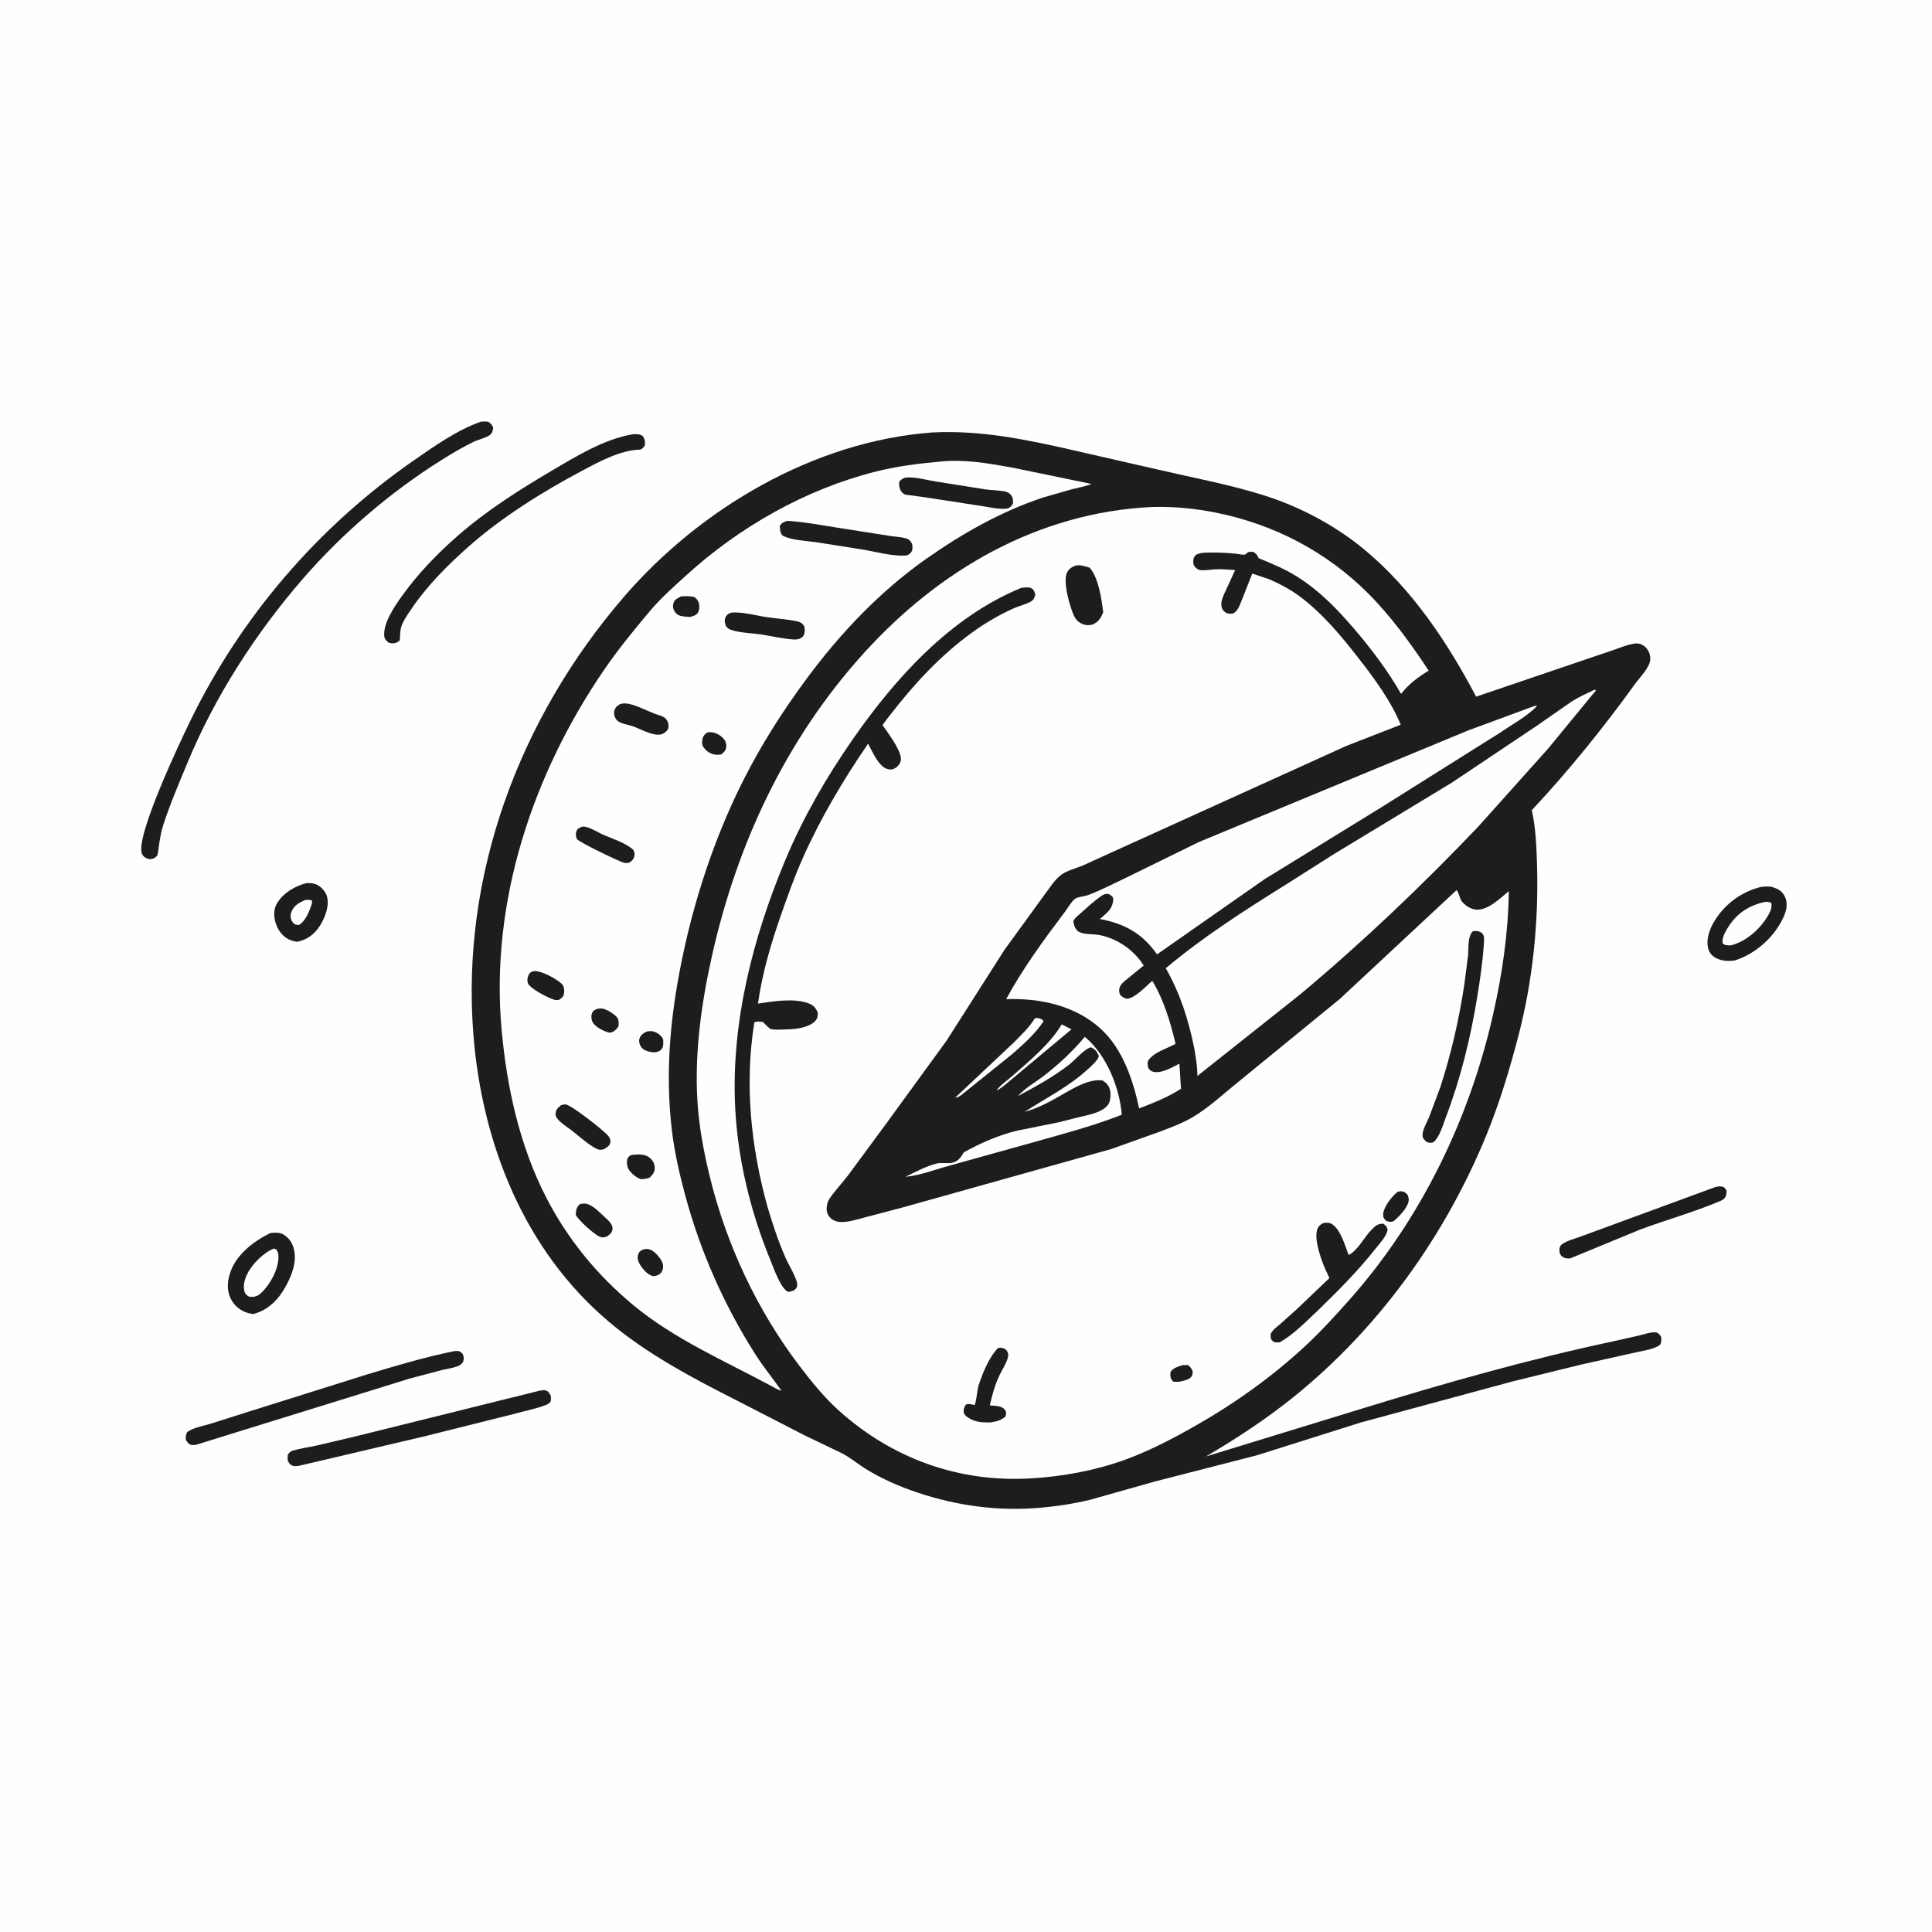 <svg version="1.1" xmlns="http://www.w3.org/2000/svg" style="display: block;" viewBox="0 0 2048 2048" width="1024" height="1024">
<path transform="translate(0,0)" fill="rgb(254,254,254)" d="M -0 -0 L 2048 0 L 2048 2048 L -0 2048 L -0 -0 z"/>
<path transform="translate(0,0)" fill="rgb(31,28,30)" d="M 324.876 936.128 C 328.756 935.954 333.38 936.299 336.826 938.284 C 341.204 940.805 345.318 945.491 346.644 950.426 C 349.335 960.439 344.416 973.131 339.033 981.5 C 333.159 990.631 325.519 996.124 314.959 998.363 C 311.597 997.748 308.391 997.055 305.345 995.439 C 298.817 991.978 293.983 984.806 292 977.769 C 290.066 970.906 289.963 963.512 293.802 957.288 C 300.61 946.254 312.658 939.3 324.876 936.128 z"/>
<path transform="translate(0,0)" fill="rgb(254,254,254)" d="M 323.695 953.963 C 326.25 953.78 327.977 953.777 330.5 954.437 C 331.174 956.76 330.284 958.877 329.527 961.089 C 327.294 967.609 322.997 977.535 316.5 980.615 L 313.5 980.104 C 311.443 979.436 310.198 977.837 309.258 975.971 C 307.628 972.734 307.768 969.809 308.993 966.5 C 311.538 959.627 317.43 956.708 323.695 953.963 z"/>
<path transform="translate(0,0)" fill="rgb(31,28,30)" d="M 1818.83 1258.14 C 1820.77 1257.83 1822.73 1257.46 1824.7 1257.71 C 1828.19 1258.16 1828.29 1259.35 1830.2 1262 C 1830.23 1264.36 1830.22 1266 1829.27 1268.2 C 1828.13 1270.83 1826.11 1272.03 1823.53 1273.12 C 1795.96 1284.82 1766.57 1293 1738.48 1303.41 L 1664.21 1334.07 C 1662.29 1334.08 1659.78 1333.96 1658 1333.2 C 1655.64 1332.19 1653.94 1330.47 1653.34 1327.9 C 1652.88 1325.95 1652.86 1322.88 1653.86 1321.12 C 1656.83 1315.93 1670.82 1312.78 1676.54 1310.41 L 1818.83 1258.14 z"/>
<path transform="translate(0,0)" fill="rgb(31,28,30)" d="M 286.523 1307.11 C 290.612 1306.6 296.272 1306.22 299.948 1308.34 C 306.323 1312 309.813 1317.25 311.571 1324.27 C 315.357 1339.37 307.602 1356.33 299.735 1368.87 C 292.489 1380.42 281.531 1389.84 268.148 1392.97 L 263.5 1392.02 C 255.29 1389.84 248.647 1384.53 244.761 1377 C 240.375 1368.5 240.894 1358.74 243.762 1349.84 C 250.182 1329.93 268.479 1315.99 286.523 1307.11 z"/>
<path transform="translate(0,0)" fill="rgb(254,254,254)" d="M 290.452 1323.5 C 291.259 1323.7 292.169 1324.18 292.941 1324.5 C 294.8 1327.28 295.167 1329.24 295.166 1332.56 C 295.16 1345.62 286.35 1361.71 276.885 1370.51 C 272.773 1374.33 269.898 1374.97 264.5 1374.66 C 262.117 1373.56 259.981 1371.91 259.219 1369.25 C 257.399 1362.9 259.289 1356.31 262.032 1350.6 C 266.974 1340.3 279.641 1327.45 290.452 1323.5 z"/>
<path transform="translate(0,0)" fill="rgb(31,28,30)" d="M 1866.76 940.18 C 1870.61 939.72 1875.76 939.289 1879.47 940.525 L 1880.5 940.9 L 1884.26 942.416 C 1888.7 944.701 1891.78 948.62 1893.17 953.362 C 1895.51 961.309 1892.2 969.449 1888.5 976.442 C 1878.37 995.587 1859.28 1011.85 1838.61 1018.22 C 1831.76 1019.06 1825.11 1018.71 1818.86 1015.49 C 1815.04 1013.53 1812.04 1010.06 1810.9 1005.91 C 1808.03 995.461 1812.46 984.226 1817.98 975.393 C 1828.95 957.83 1846.66 944.978 1866.76 940.18 z"/>
<path transform="translate(0,0)" fill="rgb(254,254,254)" d="M 1870.47 956.116 C 1873.64 956.012 1874.93 955.616 1877.71 957.252 C 1878.55 962.018 1876.68 966.261 1874.31 970.336 C 1865.97 984.691 1851.23 997.895 1835.01 1002.1 C 1830.97 1001.98 1829.29 1002.52 1826.02 1000 C 1825.42 993.984 1828.18 989.007 1831.19 984 C 1840.46 968.544 1853.13 960.228 1870.47 956.116 z"/>
<path transform="translate(0,0)" fill="rgb(31,28,30)" d="M 572.226 1474.13 C 573.902 1473.87 576.838 1473.35 578.5 1473.89 C 581.587 1474.9 582.319 1476.96 583.898 1479.5 C 583.912 1481.18 584.435 1484.54 583.504 1485.91 C 582.205 1487.83 579.913 1488.87 577.813 1489.67 C 568.588 1493.18 558.299 1495.14 548.782 1497.83 L 451.44 1522.2 L 317.236 1553.76 L 314 1554.14 C 310.782 1554.3 308.544 1553.57 306.5 1550.95 C 304.359 1548.21 304.833 1545.22 305.111 1542 C 306.958 1539.49 307.775 1538.53 310.795 1537.63 C 318.596 1535.29 327.209 1534.18 335.199 1532.42 L 377.084 1522.56 L 572.226 1474.13 z"/>
<path transform="translate(0,0)" fill="rgb(31,28,30)" d="M 481.657 1432.22 L 485 1432.05 C 487.556 1432.24 488.814 1433.51 490.5 1435.26 C 491.797 1438.75 491.983 1439.92 490.978 1443.5 C 489.688 1445.29 488.633 1446.57 486.609 1447.54 C 481.268 1450.12 474.207 1450.91 468.434 1452.32 L 434.09 1461.39 L 207.819 1531.53 C 206.313 1531.68 204.49 1531.96 203 1531.68 C 199.916 1531.1 198.688 1528.82 197.049 1526.5 C 196.754 1522.95 196.743 1521.18 198.5 1518.05 C 204.838 1513.25 215.328 1511.64 222.894 1509.31 L 262.816 1496.65 L 388.689 1457.09 C 419.343 1447.81 450.247 1438.61 481.657 1432.22 z"/>
<path transform="translate(0,0)" fill="rgb(31,28,30)" d="M 670.886 460.315 C 675.68 460.226 677.3 459.764 681.5 462.278 C 683.747 466.328 683.816 467.148 683.624 471.8 C 682.263 474.336 681.436 475.237 678.924 476.648 C 658.169 476.751 634.645 489.654 616.682 499.207 C 575.1 521.321 532.256 548.022 496.894 579.252 C 474.449 599.074 452.185 621.467 435.467 646.429 C 431.916 651.73 427.462 657.89 425.48 664.01 C 424.009 668.551 424.106 674.118 423.809 678.884 L 420.5 681.133 C 417.189 682.237 415.193 682.269 411.937 681.26 C 409.447 678.967 407.585 677.681 407.288 674 C 406.186 660.359 418.323 642.628 425.929 632 C 442.88 608.313 463.481 586.908 485.411 567.781 C 516.066 541.043 550.135 519.45 585.075 498.838 C 611.166 483.446 640.71 465.353 670.886 460.315 z"/>
<path transform="translate(0,0)" fill="rgb(31,28,30)" d="M 509.744 447.028 C 512.38 446.66 514.862 446.851 517.5 447.028 C 520.606 449.034 521.355 450.114 522.842 453.5 C 522.415 456.149 522.063 458.49 520.022 460.5 C 516.69 463.781 507.019 465.967 502.516 468.122 C 490.613 473.818 479.277 480.617 468.105 487.613 C 413.824 521.604 362.758 565.43 320.823 613.835 C 270.847 671.524 227.814 738.255 198.554 808.963 C 189.589 830.626 180.186 852.476 172.99 874.785 C 170.635 882.085 169.529 889.137 168.435 896.705 C 168.136 898.778 167.556 905.465 166.5 907.005 C 165.74 908.114 164.5 908.801 163.5 909.698 C 160.626 910.665 159.006 911.256 156 910.092 C 153.546 909.142 151.237 907.261 150.364 904.748 C 143.764 885.746 190.721 786.807 201.508 764.588 C 255.439 653.493 337.416 558.321 438.811 487.924 C 460.617 472.785 484.649 455.768 509.744 447.028 z"/>
<path transform="translate(0,0)" fill="rgb(31,28,30)" d="M 988.361 458.415 C 1040.15 455.815 1088.47 466.052 1138.6 477.48 L 1227.19 497.721 C 1264.26 506.346 1302.28 513.36 1338.6 524.697 C 1377.1 536.72 1414.76 556.535 1445.87 582.233 C 1496.64 624.178 1534.38 680.757 1564.74 738.469 L 1704.99 690.838 C 1713.89 688.149 1724.83 682.986 1733.9 682.095 C 1737.38 681.753 1741.44 683.358 1743.96 685.749 C 1747.56 689.158 1749.32 693.31 1749.4 698.253 C 1749.53 706.965 1738.19 718.092 1733.12 725.12 C 1699.63 771.596 1662.91 816.994 1623.78 858.834 C 1627.89 877.003 1628.72 897.139 1629.29 915.719 C 1631.16 977.036 1624.94 1039.21 1609.43 1098.6 C 1600.24 1133.78 1589.7 1168.8 1575.95 1202.5 C 1532.05 1310.11 1461.59 1408.2 1370.86 1481.18 C 1341.79 1504.57 1310.5 1525.05 1278.35 1543.92 L 1445.36 1492.68 C 1532.27 1465.96 1620.2 1441.01 1709.17 1422.07 L 1737.73 1415.63 C 1742.76 1414.39 1749.34 1412.04 1754.5 1412.32 C 1758 1412.5 1758.99 1414.52 1760.89 1417 C 1761.13 1420.28 1761.45 1422.51 1759.75 1425.5 C 1753.48 1430.39 1741.66 1431.81 1733.96 1433.59 L 1675.91 1446.55 L 1603.42 1464.35 L 1442.13 1508 L 1332.65 1542.58 L 1223.98 1570.51 L 1156.39 1589.6 C 1138.94 1593.91 1120.95 1596.67 1103.05 1598.25 C 1058.64 1602.16 1015.42 1596.42 973.17 1582.38 C 954.15 1576.06 934.438 1567.55 917.402 1556.91 C 908.964 1551.65 900.951 1544.79 892.104 1540.34 L 852.874 1521.52 L 781.66 1484.88 C 734.02 1460.74 686.306 1435.66 645.3 1401 C 555.498 1325.07 510.984 1212.13 501.826 1096.95 C 488.33 927.204 550.868 760.968 661.115 632.975 C 742.187 538.852 863.219 467.564 988.361 458.415 z"/>
<path transform="translate(0,0)" fill="rgb(254,254,254)" d="M 1125.47 1085.86 L 1135.79 1091.18 L 1063.45 1151.58 C 1061.12 1153.2 1059.02 1154.84 1056.36 1155.89 C 1059.98 1150.55 1067.81 1145.24 1072.76 1140.88 C 1090.83 1124.95 1113.12 1106.75 1125.47 1085.86 z"/>
<path transform="translate(0,0)" fill="rgb(254,254,254)" d="M 1096.92 1079.5 C 1098.07 1079.33 1099.33 1079.08 1100.5 1079.3 C 1102.76 1079.73 1105.16 1080.5 1106.26 1082.5 C 1097.62 1095.64 1084.97 1106.9 1073.21 1117.21 L 1018.76 1160.98 C 1016.44 1162.39 1015.4 1163.5 1012.61 1163.5 L 1074.73 1105.04 C 1082.56 1097.11 1091.15 1089.07 1096.92 1079.5 z"/>
<path transform="translate(0,0)" fill="rgb(254,254,254)" d="M 1149.91 1099.11 L 1150.72 1099.76 C 1173.15 1118.89 1186.72 1152.83 1189.16 1181.64 C 1159.81 1193.22 1129.33 1201.32 1099 1209.87 L 1007.39 1235.39 C 992.284 1239.4 975.326 1246.08 959.876 1247.44 C 969.947 1242.61 982.247 1235.88 993.084 1233.35 C 998.625 1232.06 1004.67 1233.88 1010.12 1232.39 C 1015.46 1230.92 1018.27 1227.28 1020.96 1222.72 L 1021.65 1221.52 C 1038.9 1211.93 1059.27 1202.99 1078.49 1198.5 L 1121.96 1189.72 L 1142.18 1184.64 C 1152.36 1182.1 1168.33 1179.77 1174.74 1170.85 C 1177.43 1167.11 1177.67 1159.68 1176.63 1155.28 C 1175.55 1150.69 1172.57 1147.85 1168.81 1145.3 C 1152.92 1143.03 1133.58 1156.22 1120.41 1163.55 C 1109.15 1169.8 1098.69 1175.31 1086.13 1178.58 C 1109.89 1163.26 1134.07 1151.5 1154.94 1131.78 C 1158.31 1128.59 1163.59 1124.01 1164.87 1119.5 C 1163.02 1115.04 1160.96 1112.21 1156.5 1110.17 C 1149.83 1111.55 1139.71 1123.53 1133.93 1128.08 C 1116.9 1141.49 1098.06 1151.6 1079.08 1161.9 C 1085.86 1153.8 1098.53 1146.66 1107 1140.05 C 1122.58 1127.88 1137.25 1114.31 1149.91 1099.11 z"/>
<path transform="translate(0,0)" fill="rgb(254,254,254)" d="M 1689.41 731.5 L 1691.45 731.027 L 1691.5 732.167 L 1640.77 793.896 L 1567.02 876.244 C 1507.8 938.417 1444.23 998.941 1378.33 1054.02 L 1269.27 1140.57 C 1269.33 1130.97 1267.68 1121.67 1266.16 1112.22 C 1259.98 1081.36 1251.39 1053.91 1235.78 1026.36 C 1275.52 992.967 1319.03 965.206 1362.97 937.776 L 1414.53 905.053 L 1538.99 829.66 L 1629.83 768.832 L 1666.33 743.419 C 1673.63 738.859 1681.68 735.272 1689.41 731.5 z"/>
<path transform="translate(0,0)" fill="rgb(254,254,254)" d="M 1626.22 748.5 C 1627.28 748.259 1628.45 748.244 1629.53 748.149 C 1619.21 759.189 1602.43 768.178 1589.85 776.87 L 1464 855.947 L 1340.38 932.038 L 1226.5 1011.68 C 1211.21 989.615 1192.02 979.044 1165.84 974.195 C 1169.08 971.384 1172.79 968.527 1175.53 965.236 C 1178.81 961.318 1180.35 956.531 1179.93 951.5 C 1178.15 949.332 1177.14 948.481 1174.5 947.51 C 1172.05 947.597 1170.32 947.908 1168.23 949.282 C 1160.05 954.673 1151.99 962.349 1144.61 968.886 C 1142.09 971.117 1138.57 973.628 1137.77 977 C 1138.33 980.078 1139.1 982.974 1141.06 985.5 C 1145.72 991.502 1158.38 989.695 1165.5 991.169 C 1184.92 995.191 1201.76 1006.93 1212.4 1023.5 L 1195.72 1037.05 C 1193.03 1039.28 1189.43 1041.8 1187.73 1044.88 C 1185.97 1048.05 1186.08 1050.64 1187.04 1054 C 1189.45 1056.92 1190.89 1057.73 1194.5 1058.78 C 1203.51 1057.98 1214.71 1045.43 1221.51 1039.73 C 1233.57 1059.67 1240.88 1083.93 1246.13 1106.52 C 1237.3 1111.34 1224.4 1114.97 1218.02 1123 C 1215.71 1125.91 1216.58 1128.16 1217.07 1131.5 C 1218.33 1133.82 1219.34 1135.22 1222 1135.99 C 1230.88 1138.56 1242.57 1131.33 1250.21 1127.54 L 1251.91 1154.12 C 1238.17 1163.03 1222.78 1169.09 1207.56 1174.96 C 1201.1 1145.05 1190.31 1112.28 1167.24 1090.96 C 1140.11 1065.9 1102.39 1057.89 1066.56 1059.15 C 1084.12 1026.77 1106.66 995.986 1128.83 966.614 C 1131.73 962.769 1135.84 955.601 1139.55 952.79 C 1142.23 950.767 1150.11 950.084 1153.62 948.746 C 1166.76 943.735 1179.78 937.057 1192.5 930.998 L 1270.66 892.668 L 1555.95 774.428 L 1626.22 748.5 z"/>
<path transform="translate(0,0)" fill="rgb(254,254,254)" d="M 995.584 489.412 C 1020.96 486.471 1047.41 491.071 1072.32 495.533 L 1157.06 513.02 C 1150.57 515.624 1143.2 516.874 1136.42 518.573 L 1105.56 527.424 C 1060.82 542.37 1019.96 565.563 981.523 592.6 C 932.944 626.768 890.74 671.307 855.467 718.919 C 829.749 753.633 806.926 789.425 787.502 828.048 C 753.86 894.942 730.573 969.813 717.919 1043.57 C 709.161 1094.62 706.117 1145.43 712.081 1197 C 714.875 1221.16 720.364 1245.04 726.736 1268.48 C 742.83 1327.68 767.786 1383.77 800.649 1435.56 C 809.132 1448.92 819.257 1461.26 828.396 1474.19 C 824.561 1473.37 820.812 1470.87 817.327 1469.05 C 767.824 1442.43 714.515 1419.41 671.022 1383.25 C 632.911 1351.56 601.729 1313.6 579.023 1269.43 C 550.852 1214.64 537.291 1152.79 531.748 1091.81 C 519.423 956.219 564.562 820.598 640.708 709.568 C 655.61 687.839 672.289 667.571 689.204 647.417 C 700.337 634.152 713.962 622.19 726.751 610.5 C 783.287 558.824 853.665 518.764 928.088 499.941 C 950.114 494.371 972.99 491.432 995.584 489.412 z"/>
<path transform="translate(0,0)" fill="rgb(31,28,30)" d="M 685.447 1093.5 C 687.765 1093.11 690.133 1092.71 692.442 1093.36 C 697.074 1094.66 700.638 1097.31 702.906 1101.5 C 703.087 1104.66 703.55 1108.1 701.999 1111 C 700.485 1113.84 698.334 1114.48 695.5 1115.4 C 692.626 1115.61 690.215 1115.38 687.42 1114.61 C 683.785 1113.62 680.644 1111.96 678.862 1108.5 C 677.633 1106.11 676.994 1103.1 678.049 1100.5 C 679.683 1096.47 681.87 1095.44 685.447 1093.5 z"/>
<path transform="translate(0,0)" fill="rgb(31,28,30)" d="M 749.571 776.5 C 750.9 776.219 750.924 776.16 752.504 776.137 C 758.111 776.055 763.917 779.217 767.405 783.5 C 769.321 785.854 770.304 788.964 769.819 792 C 769.151 796.184 767.575 797.144 764.5 799.733 C 762.729 800.011 760.789 800.145 759 800.013 C 753.557 799.613 748.91 796.554 745.76 792.127 C 744.197 789.931 743.979 787.214 744.427 784.627 C 745.126 780.595 746.308 778.905 749.571 776.5 z"/>
<path transform="translate(0,0)" fill="rgb(31,28,30)" d="M 721.987 632.184 C 726.779 632.014 731.314 631.639 736 632.874 C 738.064 634.313 739.451 635.854 740.43 638.181 C 741.647 641.074 741.628 646.248 740.106 649 C 738.314 652.239 735.099 652.941 731.801 654.016 C 728.455 653.951 724.781 653.569 721.5 652.86 C 718.747 652.265 716.714 650.644 715.237 648.286 C 713.389 645.334 712.923 642.327 713.98 639 C 715.124 635.402 718.915 633.89 721.987 632.184 z"/>
<path transform="translate(0,0)" fill="rgb(31,28,30)" d="M 632.594 1069.5 L 636.198 1069 C 641.198 1068.54 649.273 1073.75 652.897 1077.17 C 656.244 1080.33 655.743 1083.25 655.79 1087.5 C 654.12 1090.65 652.42 1091.95 649.5 1093.94 L 646 1094.74 C 640.462 1093.28 632.395 1089.45 628.941 1084.69 C 627.025 1082.05 626.294 1077.67 627.407 1074.5 C 628.484 1071.43 629.935 1071.02 632.594 1069.5 z"/>
<path transform="translate(0,0)" fill="rgb(31,28,30)" d="M 681.61 1324.5 C 683.94 1324.07 685.618 1323.71 687.982 1324.23 C 693.073 1325.35 699.151 1332.35 701.455 1336.86 C 703.098 1340.07 703.496 1343.63 702.03 1347 C 700.73 1349.98 699.33 1350.72 696.5 1352.08 L 692.5 1352.83 C 686.512 1351.42 681.688 1345.73 678.474 1340.67 C 676.37 1337.35 675.241 1333.63 676.5 1329.76 C 677.482 1326.73 678.981 1326.05 681.61 1324.5 z"/>
<path transform="translate(0,0)" fill="rgb(31,28,30)" d="M 668.758 1224.5 L 670.88 1224.16 C 677.28 1223.49 684.162 1223.22 689.242 1227.72 C 692.395 1230.52 694 1234.01 694.056 1238.23 C 694.117 1242.82 691.679 1245.19 688.628 1248.31 C 685.27 1249.64 682.596 1249.86 679 1249.96 C 674.552 1248.13 670.668 1245.19 667.674 1241.39 C 665.04 1238.05 664.164 1234.19 664.795 1230 C 665.283 1226.76 666.103 1226.3 668.758 1224.5 z"/>
<path transform="translate(0,0)" fill="rgb(31,28,30)" d="M 565.117 1029.5 L 567.38 1029.4 C 574.395 1029.31 591.515 1038.23 596.225 1043.79 C 598.181 1046.1 598.396 1050.59 597.821 1053.5 C 597.145 1056.92 595.097 1058.09 592.5 1059.91 C 590.711 1060.11 589.128 1060.27 587.375 1059.73 C 581.164 1057.85 562.306 1048.25 559.753 1042.5 C 558.682 1040.09 558.961 1036.93 559.909 1034.5 C 561.116 1031.4 562.166 1030.81 565.117 1029.5 z"/>
<path transform="translate(0,0)" fill="rgb(31,28,30)" d="M 614.602 1276.5 C 615.972 1276.15 617.352 1275.91 618.768 1275.83 C 626.193 1275.44 634.187 1283.77 639.221 1288.5 C 642.905 1291.96 649.642 1297.04 649.317 1302.52 C 649.066 1306.75 646.603 1308.37 643.5 1310.65 C 640.898 1311.62 638.737 1312.17 636 1311.09 C 630.018 1308.74 612.952 1293.33 610.384 1287.86 C 610.622 1282.77 610.79 1280.06 614.602 1276.5 z"/>
<path transform="translate(0,0)" fill="rgb(31,28,30)" d="M 616.395 876.5 L 618.126 876.234 C 623.663 875.921 632.618 881.686 637.644 884.02 C 647.911 888.788 663.325 893.238 671.5 901.04 C 672.52 903.674 673.016 904.518 672.427 907.36 C 671.659 911.067 669.949 912.463 666.912 914.5 C 665.288 914.809 663.646 915.019 662.005 914.682 C 656.815 913.615 613.493 892.551 611.679 889.5 C 610.371 887.299 610.055 883.955 610.948 881.5 C 612.168 878.142 613.464 877.991 616.395 876.5 z"/>
<path transform="translate(0,0)" fill="rgb(31,28,30)" d="M 657.046 746.5 C 658.772 745.968 660.689 745.58 662.5 745.638 C 671.853 745.937 685.124 753.191 694.079 756.624 C 697.898 758.088 703.859 759.054 706.303 762.52 C 708.327 765.391 709.423 769.129 708.143 772.5 C 707.098 775.252 704.87 776.477 702.5 777.924 C 701.198 778.315 699.875 778.762 698.5 778.817 C 689.698 779.163 678.852 772.671 670.679 769.819 C 665.879 768.143 657.378 767.192 653.953 763.5 C 651.755 761.131 650.452 757.187 651.125 754 C 651.904 750.31 653.951 748.377 657.046 746.5 z"/>
<path transform="translate(0,0)" fill="rgb(31,28,30)" d="M 594.775 1171.5 C 596.202 1171.17 598.042 1170.63 599.5 1170.72 C 605.461 1171.11 639.184 1197.8 644.294 1203.5 C 646.291 1205.73 647.512 1208.43 646.846 1211.5 C 646.04 1215.21 642.962 1216.29 640.042 1218.26 C 638.834 1218.54 637.765 1218.84 636.5 1218.85 C 629.498 1218.93 611.676 1202.44 605.433 1197.86 C 600.842 1194.49 595.354 1191.02 591.569 1186.74 C 589.642 1184.57 588.461 1182.55 589.04 1179.5 C 589.807 1175.45 591.806 1173.91 594.775 1171.5 z"/>
<path transform="translate(0,0)" fill="rgb(31,28,30)" d="M 774.7 649.5 C 785.597 648.062 801.678 652.585 812.87 654.213 C 823.524 655.762 834.772 656.433 845.255 658.706 C 848.908 659.498 850.766 661.092 852.696 664.177 C 853.077 667.184 853.454 670.139 852.146 673 C 850.919 675.686 849.019 676.47 846.5 677.51 C 844.656 677.814 842.876 677.973 841 677.855 C 829.668 677.138 817.594 674.166 806.277 672.481 C 796.539 671.032 783.463 670.879 774.355 667.472 C 771.975 666.581 771.102 665.506 769.5 663.628 C 768.463 660.415 767.524 657.76 768.995 654.5 C 770.287 651.638 772.045 650.711 774.7 649.5 z"/>
<path transform="translate(0,0)" fill="rgb(31,28,30)" d="M 958.997 506.5 L 960.125 506.292 C 969.642 505.199 981.939 508.767 991.424 510.337 L 1044.68 518.763 C 1051.68 519.804 1059.75 519.54 1066.49 521.294 C 1067.99 521.685 1069.49 522.636 1070.63 523.681 C 1073.92 526.692 1073.81 529.413 1073.87 533.5 C 1072.09 536.753 1071.72 537.107 1068.5 538.948 L 1065.5 539.315 C 1057.6 539.776 1049.13 537.659 1041.33 536.521 L 982.052 527.372 L 965 525.024 C 963.295 524.77 959.887 524.634 958.5 523.874 C 958.07 523.638 956.763 522.483 956.315 522.013 C 953.411 518.97 952.926 515.001 953.115 511 C 955.213 508.208 955.941 507.894 958.997 506.5 z"/>
<path transform="translate(0,0)" fill="rgb(31,28,30)" d="M 833.194 552.5 C 834.493 552.204 835.569 552.134 836.902 552.236 C 858.101 553.861 879.803 558.392 900.873 561.424 L 943.494 568.101 C 949.127 568.994 955.16 569.162 960.64 570.735 C 962.909 571.387 964.316 572.604 965.698 574.5 C 967.67 577.204 967.329 580.375 966.97 583.5 C 965.322 586.461 964.555 587.243 961.5 588.711 C 946.211 590.224 927.174 584.486 912 582.122 L 865.11 574.775 C 854.5 573.208 838.873 572.814 829.5 567.702 C 826.695 564.622 826.91 561.505 826.647 557.5 C 828.282 554.488 830.224 553.816 833.194 552.5 z"/>
<path transform="translate(0,0)" fill="rgb(254,254,254)" d="M 1221.01 537.436 C 1244.17 536.828 1266.4 538.908 1289.11 543.46 C 1350.18 555.702 1406.08 584.785 1450.2 628.924 C 1474.63 653.365 1495.48 682.188 1514.49 710.942 C 1503.93 717.191 1494.1 724.564 1486.36 734.145 L 1485.23 735.554 C 1470.67 710.382 1453.82 687.92 1434.87 665.9 C 1416.87 644.986 1398.65 626.187 1375.1 611.335 C 1362.26 603.233 1348.27 597.391 1334.24 591.715 C 1332.76 588.202 1331.78 586.972 1328.5 584.998 C 1327.17 585.039 1324.69 584.767 1323.5 585.152 C 1322.21 585.568 1320.76 587.62 1319.5 587.907 C 1317.49 588.364 1312.79 587.216 1310.43 586.988 C 1300.84 586.063 1291.4 585.485 1281.76 585.757 C 1276.66 585.901 1272.06 585.755 1267.5 588.271 C 1266.58 589.702 1265.14 591.27 1265.01 592.971 C 1264.78 596.134 1264.68 598.834 1267.06 601.312 C 1268.37 602.682 1270.33 604.028 1272.23 604.301 C 1277.35 605.036 1283.93 603.603 1289.24 603.453 C 1295.89 603.266 1302.67 603.867 1309.31 604.303 L 1299.51 625.613 C 1297.23 630.564 1293.81 636.884 1294.77 642.5 C 1295.25 645.282 1296.58 647.585 1299 649.106 C 1301.88 650.913 1304.3 650.86 1307.5 650.228 C 1312.57 647.094 1314.18 641.326 1316.39 636.053 L 1327.45 608.002 L 1345 613.89 C 1356.99 618.981 1368.9 625.41 1379.27 633.333 C 1403.25 651.647 1422.63 675.224 1441.03 698.884 C 1457.46 720.003 1474.64 743.424 1484.8 768.247 L 1427.17 790.693 L 1177.28 904.042 L 1147.78 917.498 C 1140.82 920.379 1131.33 922.763 1125.28 927.086 C 1117.93 932.335 1112.62 941.507 1107.09 948.627 L 1064.79 1006.85 L 1003.27 1103.32 L 939.637 1190.76 L 899.072 1245.8 C 892.733 1254.19 884.929 1262.18 879.178 1270.88 C 877.548 1273.34 876.904 1275.5 876.498 1278.41 C 875.903 1282.65 876.399 1286.51 879.234 1289.9 C 882.008 1293.21 886.062 1295.08 890.322 1295.36 C 898.672 1295.91 907.968 1292.78 916 1290.72 L 957.051 1279.89 L 1178 1218.02 L 1229.56 1199.58 C 1241.08 1195.15 1253.05 1190.81 1263.74 1184.58 C 1281.46 1174.25 1298.11 1158.42 1314.22 1145.58 L 1420.31 1058.88 L 1543.98 943.584 C 1546.05 944.981 1547.39 952.576 1549.35 955.192 C 1552.75 959.742 1558.85 963.703 1564.55 964.232 C 1577.26 965.41 1590.26 952.027 1599.41 944.687 C 1598.81 989.288 1592.39 1032.92 1582.49 1076.39 C 1557.42 1186.6 1506.32 1292.18 1431.15 1377.03 C 1415.83 1394.32 1399.92 1411.8 1382.93 1427.48 C 1348.05 1459.66 1308.95 1487.62 1267.74 1511.06 C 1243.72 1524.71 1219.07 1537.72 1193.07 1547.21 C 1161.57 1558.72 1126.57 1565.17 1093.14 1567.15 C 1016.5 1571.71 945.862 1546.3 888.934 1495 C 873.382 1480.99 859.48 1463.76 846.865 1447.1 C 802.406 1388.37 770.226 1319.63 752.632 1248.15 C 745.912 1220.84 740.698 1193.08 739.165 1164.96 C 736.376 1113.8 743.782 1061.77 754.998 1012 C 781.63 893.821 833.361 783.532 914.969 693.14 C 995.073 604.413 1099.88 543.295 1221.01 537.436 z"/>
<path transform="translate(0,0)" fill="rgb(31,28,30)" d="M 1253.79 1447.02 L 1259.5 1447.05 C 1261.92 1449.21 1262.96 1450.53 1264.27 1453.5 C 1264.16 1455.36 1264.42 1457.12 1263.37 1458.73 C 1260.66 1462.89 1254.25 1463.67 1249.74 1464.78 L 1244.02 1464.7 C 1243.06 1463.85 1242.75 1463.66 1241.96 1462.5 C 1240.32 1460.12 1240.45 1457.19 1240.83 1454.5 C 1243.2 1449.94 1249.24 1448.64 1253.79 1447.02 z"/>
<path transform="translate(0,0)" fill="rgb(31,28,30)" d="M 1481.33 1263.5 C 1482.41 1263.18 1483.34 1262.84 1484.5 1262.79 C 1487.83 1262.65 1489.44 1264.02 1491.77 1266.13 C 1492.92 1268.44 1493.62 1270.47 1493.21 1273.09 C 1492.04 1280.58 1483.09 1289.6 1477.5 1294.31 L 1476.25 1294.9 C 1473.66 1295.52 1471.36 1295.02 1469 1293.95 C 1466.93 1291.51 1465.93 1290.04 1466.25 1286.74 C 1467.01 1278.87 1475.3 1268.41 1481.33 1263.5 z"/>
<path transform="translate(0,0)" fill="rgb(31,28,30)" d="M 1057.44 1429.5 C 1058.26 1429.05 1058.51 1428.83 1059.56 1428.7 C 1062.13 1428.38 1065.38 1429.44 1066.98 1431.5 C 1068.73 1433.74 1069.16 1436 1068.47 1438.73 C 1066.82 1445.32 1061.89 1452.56 1059.02 1458.84 C 1054.34 1469.07 1051.72 1478.84 1049.24 1489.8 C 1054.45 1490.33 1062.03 1489.93 1065.36 1494.66 C 1067 1496.99 1066.6 1498.98 1065.93 1501.5 C 1060.63 1506.06 1056.17 1506.86 1049.48 1507.87 C 1041.36 1507.89 1034.17 1507.66 1026.99 1503.22 C 1024.46 1501.65 1021.82 1499.74 1021.53 1496.5 C 1021.25 1493.37 1022.35 1491.43 1023.89 1488.9 C 1027.08 1487.65 1029.67 1488.75 1033 1489.37 C 1034.68 1488.16 1035.97 1472.94 1037.2 1469.09 C 1041.22 1456.52 1048.28 1438.99 1057.44 1429.5 z"/>
<path transform="translate(0,0)" fill="rgb(31,28,30)" d="M 1140.26 599.5 C 1145.44 598.503 1150.25 600.303 1155.17 601.798 C 1164.71 613.049 1167.68 634.832 1169.46 649.08 C 1166.7 655.478 1164.74 658.977 1158.3 662.03 C 1154.88 662.788 1151.87 663.131 1148.5 661.873 C 1142.87 659.773 1140.05 656.67 1137.78 651.226 C 1133.75 641.53 1126.53 616.75 1131.03 607.058 C 1132.88 603.054 1136.29 600.972 1140.26 599.5 z"/>
<path transform="translate(0,0)" fill="rgb(31,28,30)" d="M 1560.88 987.5 C 1561.74 987.159 1562.01 986.999 1563.05 986.908 C 1565.87 986.661 1569.46 987.387 1571.37 989.634 C 1573.79 992.497 1573.24 995.985 1573.02 999.5 C 1571.85 1018.81 1568.92 1038.44 1565.81 1057.52 C 1558.77 1100.63 1548.21 1143.62 1532.62 1184.48 C 1529.51 1192.65 1526.22 1204.97 1519.5 1210.87 C 1516.35 1211.72 1515.57 1211.45 1512.5 1210.7 C 1509.9 1208.15 1508.17 1207.37 1507.97 1203.5 C 1507.69 1197.91 1512.83 1189.3 1515 1184 L 1526.96 1151.97 C 1538.39 1116.68 1546.59 1080.73 1552.19 1044.07 L 1556.16 1013.29 C 1556.94 1005.45 1555.47 993.666 1560.88 987.5 z"/>
<path transform="translate(0,0)" fill="rgb(31,28,30)" d="M 1402.69 1296.5 C 1405.39 1296.11 1408.24 1295.79 1410.77 1296.99 C 1420.76 1301.7 1425.88 1320.8 1429.61 1330.32 C 1439.33 1325.6 1446.43 1310.93 1454.2 1303.2 C 1458.32 1299.1 1460.62 1297.15 1466.5 1297.17 C 1469.08 1299.3 1470.04 1300.13 1470.99 1303.5 C 1469.64 1310.74 1462.6 1318.03 1458.07 1323.76 C 1439.85 1346.77 1419.64 1367.09 1398.69 1387.55 C 1386.07 1399.33 1371.55 1414.59 1356.5 1422.94 C 1353.53 1422.97 1351.09 1423.58 1348.75 1421.26 C 1346.5 1419.02 1346.95 1416.85 1346.92 1414 C 1349.26 1409.44 1353.6 1406.58 1357.41 1403.27 L 1374.48 1387.96 L 1409.24 1354.78 L 1406.67 1349.25 C 1401.62 1339.05 1393 1315.66 1396.02 1304.38 C 1397.17 1300.09 1399 1298.59 1402.69 1296.5 z"/>
<path transform="translate(0,0)" fill="rgb(31,28,30)" d="M 1082.57 623.173 C 1085.4 622.814 1090.07 622.128 1092.7 623.293 C 1095.78 624.657 1096.83 627.508 1097.47 630.5 C 1096.58 633.562 1095.69 636.029 1092.76 637.684 C 1087.26 640.786 1079.93 642.367 1074.06 645.042 C 1059.03 651.884 1044.2 660.491 1030.85 670.174 C 996.916 694.788 969.205 724.761 943.695 757.761 C 942.993 758.669 935.625 768.011 935.694 768.661 C 935.773 769.396 938.939 773.387 939.528 774.252 C 944.297 781.265 956.629 798.086 954.835 806.492 C 954.179 809.563 951.69 812.642 949 814.193 C 946.041 815.9 943.183 816.09 939.96 814.971 C 931.147 811.913 924.474 796.305 920.242 788.338 C 893.645 827.023 869.726 867.418 850.641 910.371 C 842.117 929.554 835.056 949.476 828.111 969.266 C 817.378 999.849 807.93 1031.64 803.504 1063.83 C 819.891 1061.48 842.011 1057.56 857.891 1063.85 C 862.48 1065.67 865.095 1069.06 866.911 1073.5 C 866.725 1077.22 866.891 1079.24 864.215 1082.21 C 857.879 1089.23 843.529 1091.04 834.575 1091.18 C 829.955 1091.26 821.841 1091.98 817.539 1090.91 C 815.009 1090.28 810.681 1085.17 808.744 1083.3 C 805.524 1083.1 802.573 1082.34 799.636 1083.75 C 789.106 1149.42 795.93 1215.54 813.574 1279.26 C 818.932 1297.34 824.787 1315.09 832.311 1332.4 C 836.082 1341.08 842.007 1350.02 844.709 1359.01 C 845.479 1361.57 845.303 1364.09 843.5 1366.18 C 841.422 1368.58 838.45 1368.99 835.5 1369.49 C 827.464 1365.83 820.029 1344.04 816.555 1335.58 C 795.685 1284.77 782.084 1229.25 779.32 1174.3 C 774.808 1084.57 797.889 994.409 832.259 912.195 C 851.148 867.015 875.331 824.978 903.197 784.778 C 948.773 719.03 1007.18 654.123 1082.57 623.173 z"/>
</svg>